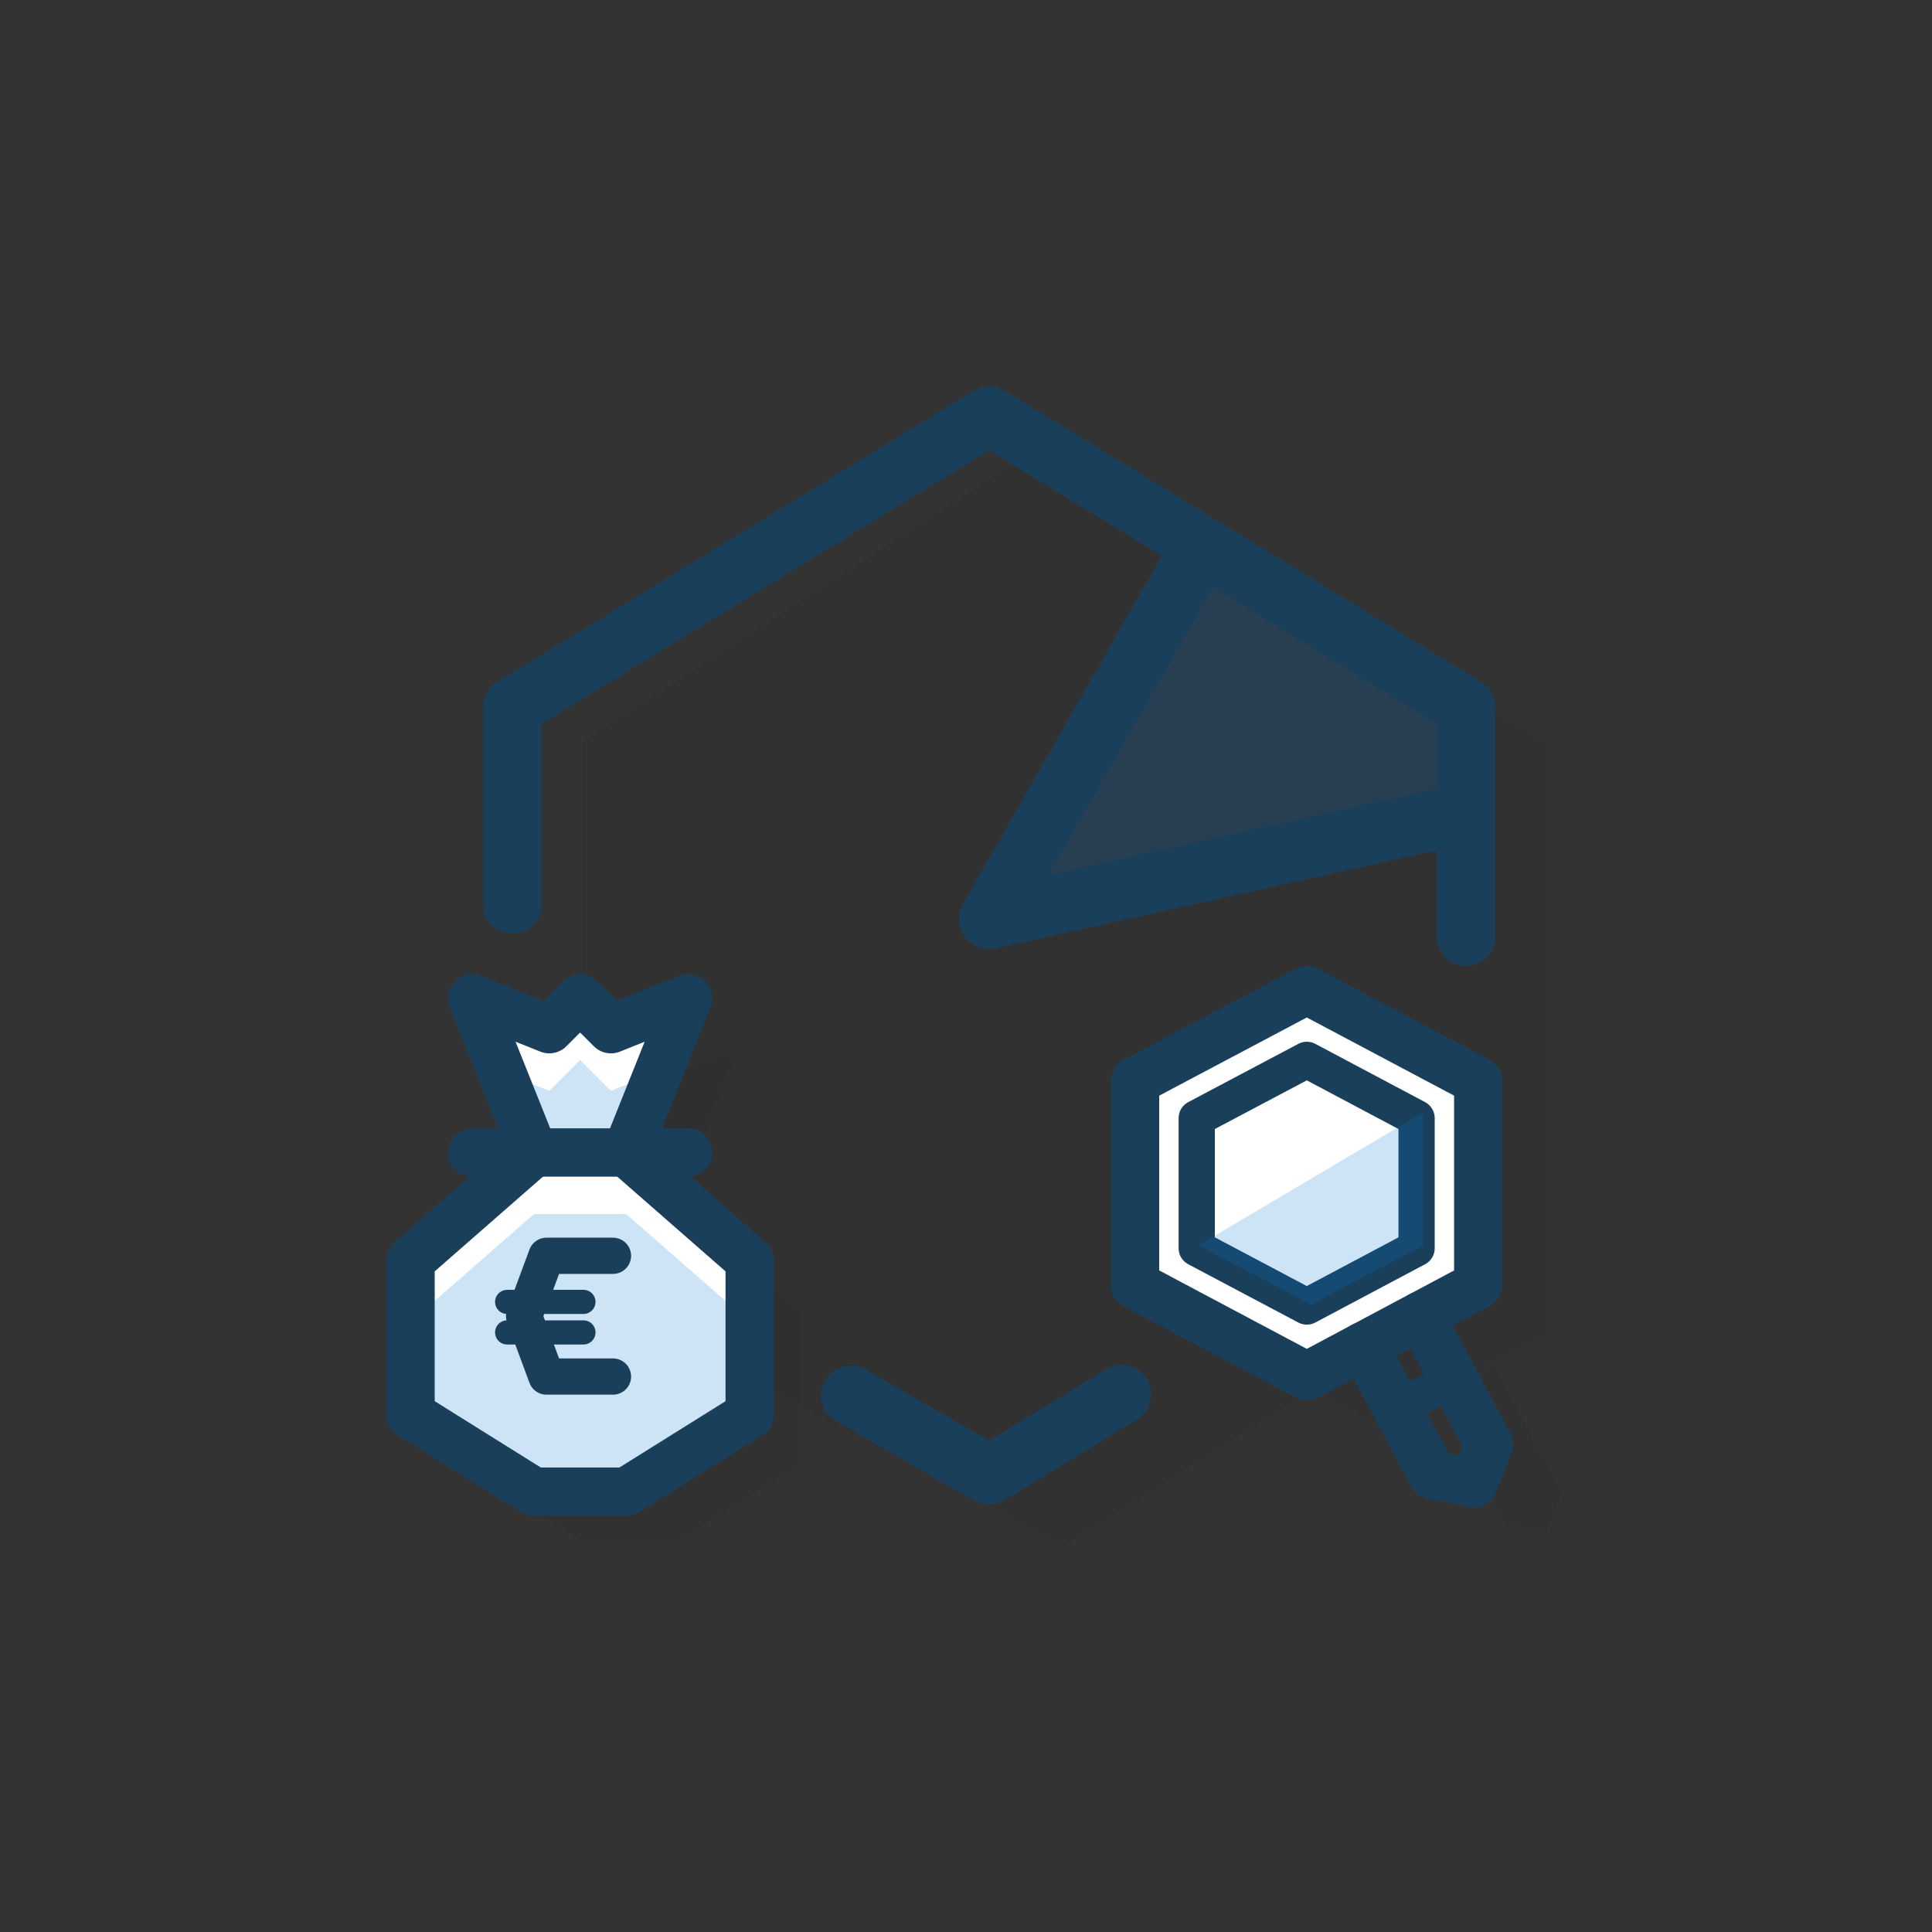 <svg width="80" height="80" viewBox="0 0 80 80" fill="none" xmlns="http://www.w3.org/2000/svg">
<rect x="0" y="0" width="80" height="80" fill="#333333" stroke="none"/>
<path fill-rule="evenodd" clip-rule="evenodd" d="M24.143 30.709L42.078 19.143L64.013 30.709V51.434L64 51.443V55.207L57.112 58.986L54.356 57.522L44.078 64L24.143 53.434V30.709ZM62.309 63.072L59.462 57.735L61.811 56.484L64.659 61.821L64.007 63.43L62.309 63.072Z" fill="black" fill-opacity="0.05"/>
<path d="M60.7 29.282L49.776 22.614L40.959 38.056L60.7 33.669V29.282Z" fill="#0279D4" fill-opacity="0.2"/>
<path d="M40.324 16.179C40.714 15.94 41.205 15.94 41.595 16.179L61.335 28.242C61.697 28.464 61.918 28.858 61.918 29.282V38.781C61.918 39.454 61.373 40 60.7 40C60.027 40 59.481 39.454 59.481 38.781V29.966L40.959 18.647L22.437 29.966V37.447C22.437 38.12 21.892 38.665 21.219 38.665C20.546 38.665 20 38.12 20 37.447V29.282C20 28.858 20.221 28.464 20.583 28.242L40.324 16.179Z" fill="#1A3F5B"/>
<path d="M47.031 56.667C46.648 56.456 46.181 56.467 45.809 56.695L40.959 59.658L35.854 56.713C35.03 56.238 34 56.833 34 57.784C34 58.227 34.237 58.636 34.621 58.856L40.324 62.126C40.714 62.365 41.205 62.365 41.595 62.126L47.079 58.775C47.878 58.287 47.851 57.118 47.031 56.667Z" fill="#1A3F5B"/>
<path d="M60.7 33.669L40.959 38.056L49.776 22.614" stroke="#1A3F5B" stroke-width="2.5" stroke-linejoin="round"/>
<path d="M61.211 53.207L54.112 56.986L47 53.207V44.767L54.112 41L61.211 44.767V53.207Z" fill="white" stroke="#1A3F5B" stroke-width="2" stroke-linecap="round" stroke-linejoin="round"/>
<path d="M49.554 51.687V46.299L54.112 43.886L58.658 46.299V51.687L54.112 54.101L49.554 51.687Z" fill="white" stroke="#1A3F5B" stroke-width="1.5" stroke-linecap="round" stroke-linejoin="round"/>
<path d="M58.926 46.065V51.564L54.284 54.024L49.631 51.564L58.926 46.065Z" fill="#0279D4" fill-opacity="0.2"/>
<path d="M56.461 55.735L59.309 61.072L61.007 61.43L61.658 59.821L58.811 54.484" stroke="#1A3F5B" stroke-width="2" stroke-linecap="round" stroke-linejoin="round"/>
<path d="M60.362 57L58 58.251" stroke="#1A3F5B" stroke-width="1.5" stroke-linecap="round" stroke-linejoin="round"/>
<path d="M26.085 43.404L27.361 44.681L30.553 43.404L28 49.787L33.106 54.255V60.638L28 63.83H24.17L19.064 60.638V54.255L24.17 49.787L21.617 43.404L24.808 44.681L26.085 43.404Z" fill="black" fill-opacity="0.05"/>
<path d="M24.021 41.34L25.298 42.617L28.489 41.34L25.936 47.723L31.043 52.191V58.574L25.936 61.766H22.106L17 58.574V52.191L22.106 47.723L19.553 41.34L22.745 42.617L24.021 41.34Z" fill="white"/>
<path d="M25.937 47.723L27.277 44.379L25.299 45.17L24.022 43.894L22.746 45.17L20.767 44.379L22.107 47.723H25.937Z" fill="#0279D4" fill-opacity="0.2"/>
<path d="M22.106 50.276L17 54.744V58.574L22.106 61.766H25.936L31.043 58.574V54.744L25.936 50.276H22.106Z" fill="#0279D4" fill-opacity="0.2"/>
<path d="M28.489 47.723H19.553" stroke="#1A3F5B" stroke-width="2" stroke-linecap="round" stroke-linejoin="round"/>
<path d="M24.021 41.34L25.298 42.617L28.489 41.34L25.936 47.723L31.043 52.191V58.574L25.936 61.766H22.106L17 58.574V52.191L22.106 47.723L19.553 41.34L22.745 42.617L24.021 41.34Z" stroke="#1A3F5B" stroke-width="2" stroke-linejoin="round"/>
<path d="M25.382 52H22.628L21.701 54.5L22.628 57H25.382" stroke="#1A3F5B" stroke-width="1.5" stroke-linecap="round" stroke-linejoin="round"/>
<path d="M21 53.909L24.159 53.909" stroke="#1A3F5B" stroke-linecap="round" stroke-linejoin="round"/>
<path d="M24.159 55.173L21 55.173" stroke="#1A3F5B" stroke-linecap="round" stroke-linejoin="round"/>
</svg>
